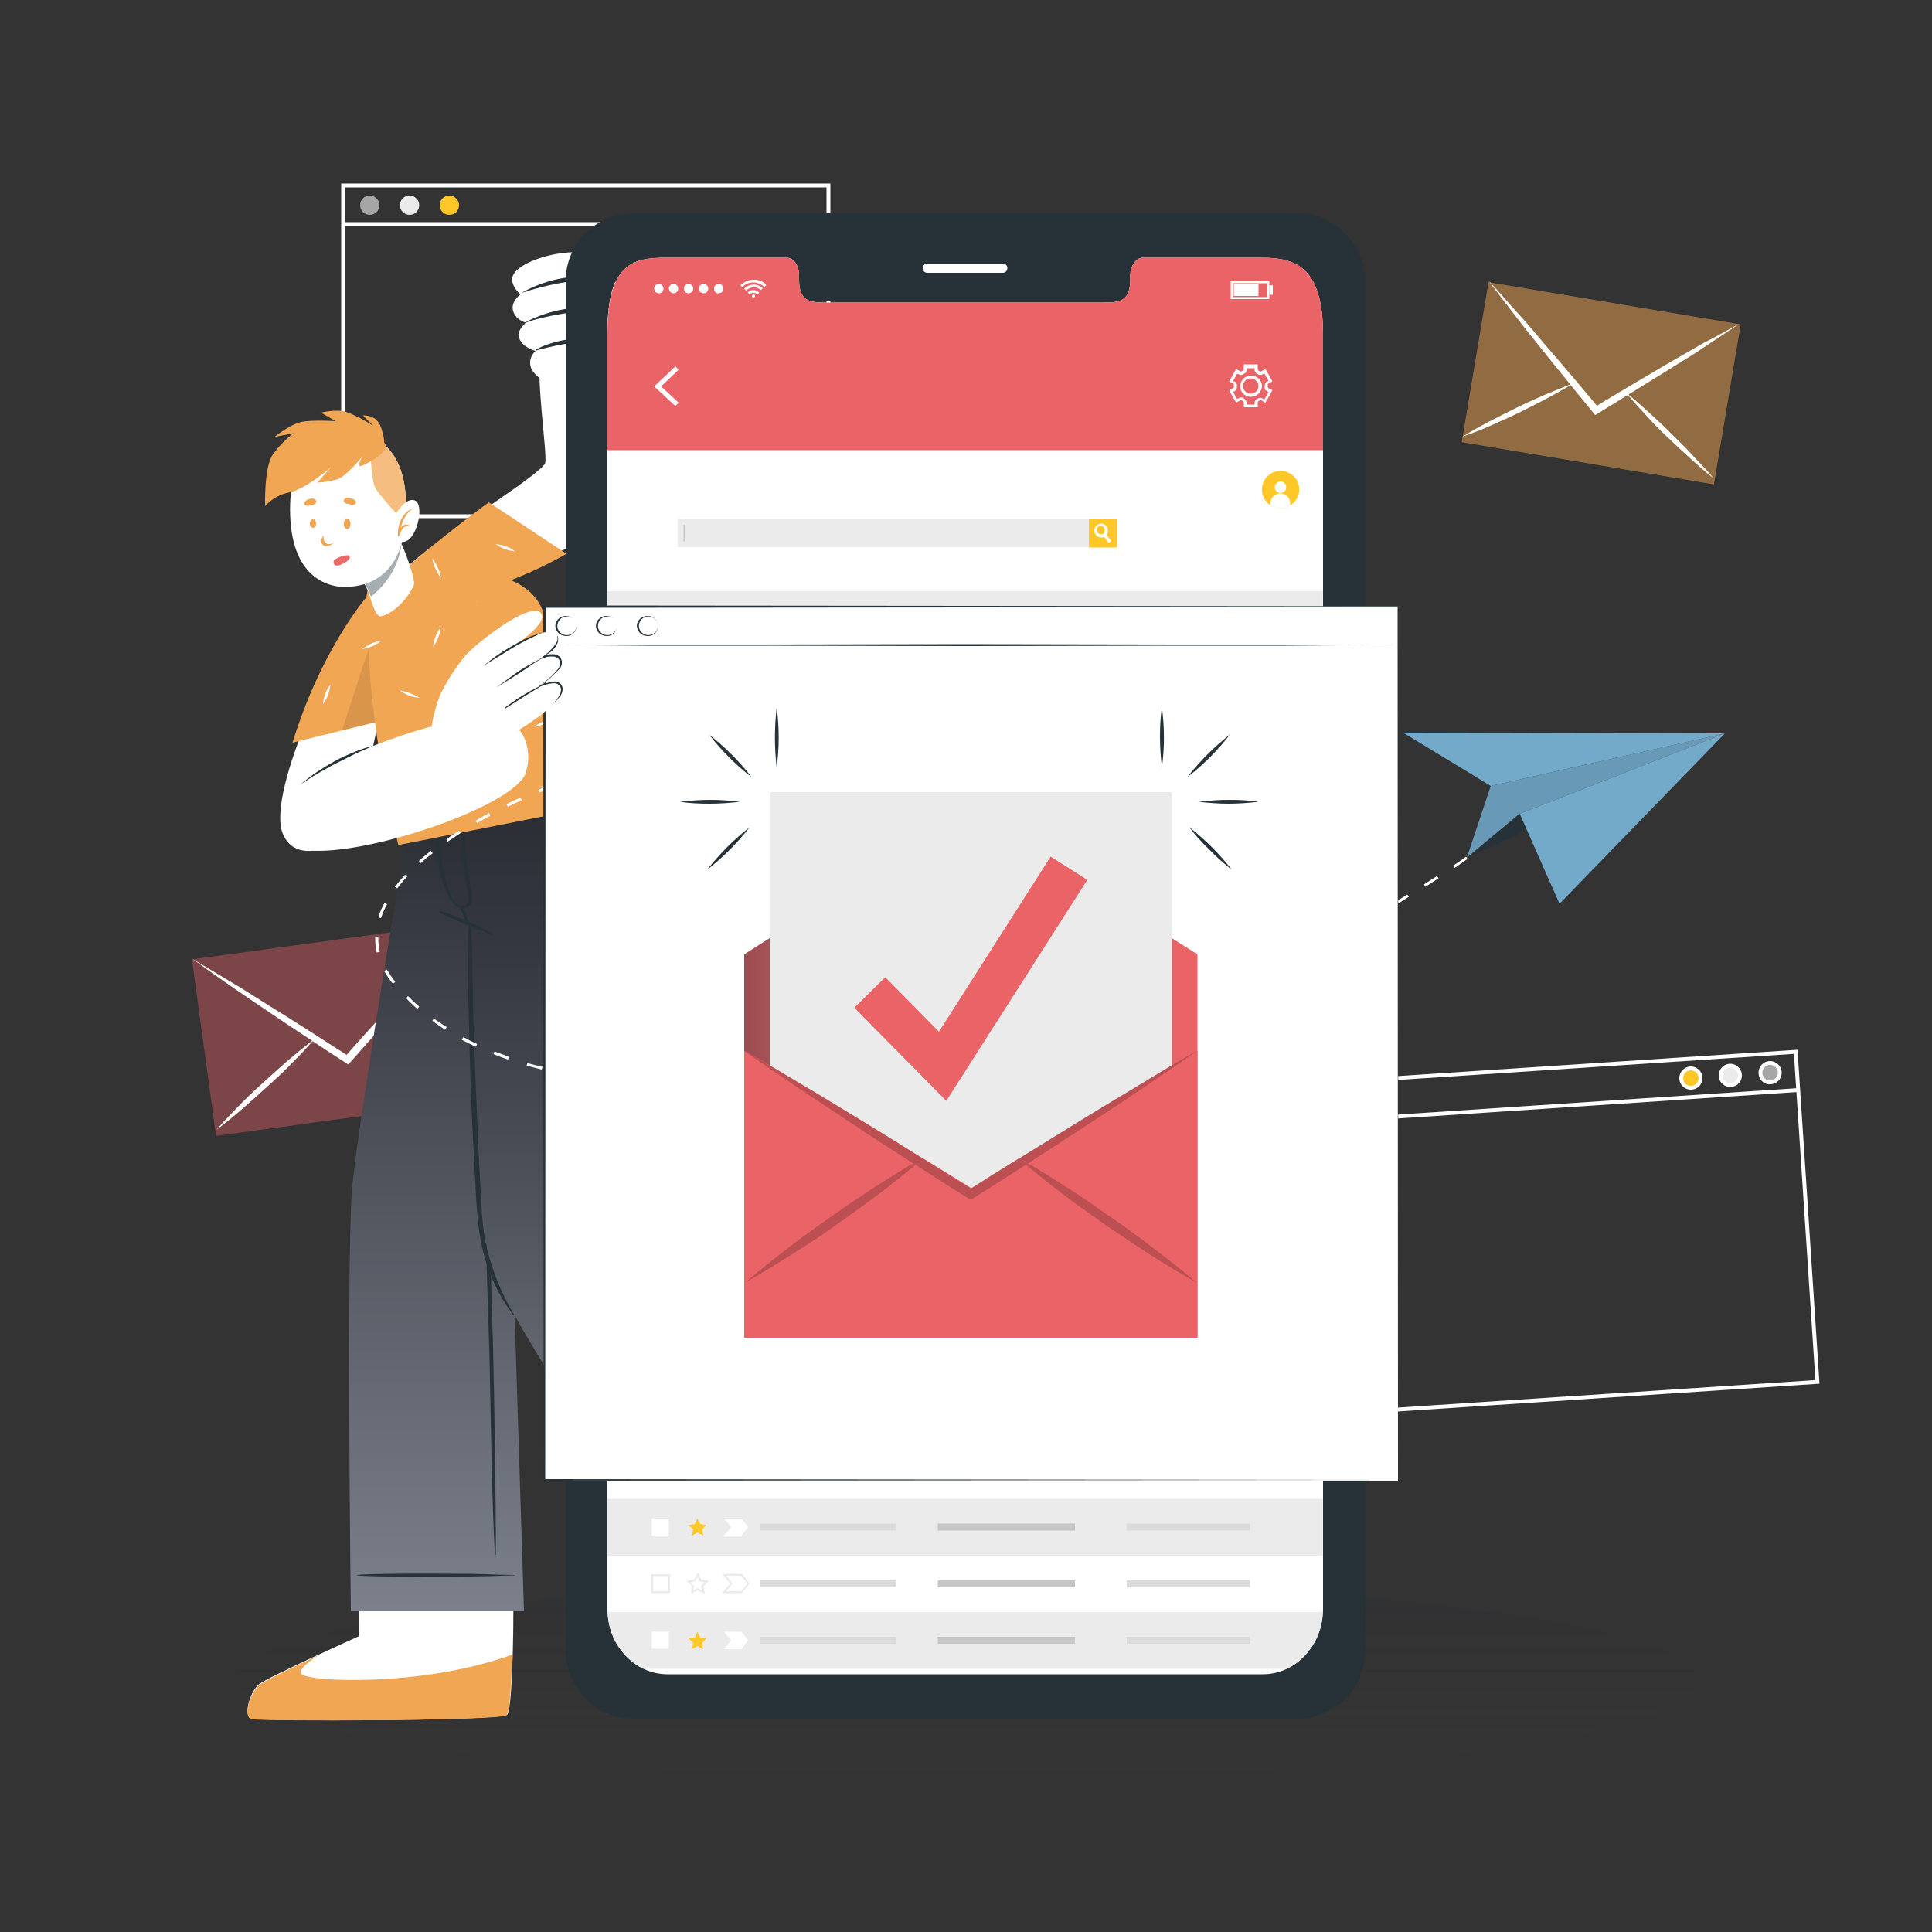 <?xml version="1.0" encoding="utf-8"?>
<!-- Generator: Adobe Illustrator 25.0.0, SVG Export Plug-In . SVG Version: 6.00 Build 0)  -->
<svg version="1.1" id="Livello_1" xmlns="http://www.w3.org/2000/svg" xmlns:xlink="http://www.w3.org/1999/xlink" x="0px" y="0px"
	 viewBox="0 0 500 500" style="enable-background:new 0 0 500 500;" xml:space="preserve">
<rect x="0" y="0" width="500" height="500" fill="#333333" stroke="none"/>
<style type="text/css">
	.st0{fill:none;stroke:#FFFFFF;stroke-miterlimit:10;}
	.st1{fill:#A6A6A6;}
	.st2{fill:#EBEBEB;}
	.st3{fill:#FFC727;}
	.st4{fill:#A6A6A6;stroke:#FFFFFF;stroke-miterlimit:10;}
	.st5{fill:#EBEBEB;stroke:#FFFFFF;stroke-miterlimit:10;}
	.st6{fill:#FFC727;stroke:#FFFFFF;stroke-miterlimit:10;}
	.st7{opacity:0.4;fill:#EA6367;}
	.st8{fill:#FFFFFF;}
	.st9{opacity:0.5;fill:#F1A653;}
	.st10{fill:url(#SVGID_1_);}
	.st11{fill:#F1A653;}
	.st12{fill:url(#SVGID_2_);}
	.st13{fill:#263238;}
	.st14{fill:url(#SVGID_3_);}
	.st15{opacity:0.1;enable-background:new    ;}
	.st16{opacity:0.39;fill:#1D2F36;enable-background:new    ;}
	.st17{opacity:0.74;fill:#F1A653;enable-background:new    ;}
	.st18{fill:#EB6B6B;}
	.st19{fill:#EA6367;}
	.st20{fill:#C7C7C7;}
	.st21{fill:#455A64;}
	.st22{fill:#DBDBDB;}
	.st23{fill:#73AACA;}
	.st24{fill:url(#SVGID_4_);}
	.st25{opacity:0.2;}
</style>
<g id="freepik--background-complete--inject-2">
	<g>
		<rect x="88.8" y="48" class="st0" width="125.6" height="85.6"/>
		<path class="st1" d="M98.2,53.1c0,1.4-1.1,2.5-2.5,2.5c-1.4,0-2.5-1.1-2.5-2.5c0-1.4,1.1-2.5,2.5-2.5C97,50.6,98.2,51.7,98.2,53.1
			C98.2,53.1,98.2,53.1,98.2,53.1z"/>
		<path class="st2" d="M108.5,53.1c0,1.4-1.1,2.5-2.5,2.5c-1.4,0-2.5-1.1-2.5-2.5c0-1.4,1.1-2.5,2.5-2.5
			C107.3,50.6,108.5,51.7,108.5,53.1C108.5,53.1,108.5,53.1,108.5,53.1z"/>
		<path class="st3" d="M118.8,53.1c0,1.4-1.1,2.5-2.5,2.5c-1.4,0-2.5-1.1-2.5-2.5c0-1.4,1.1-2.5,2.5-2.5
			C117.6,50.6,118.8,51.7,118.8,53.1C118.8,53.1,118.8,53.1,118.8,53.1z"/>
		<line class="st0" x1="88.8" y1="58" x2="214.4" y2="58"/>
	</g>
	<g>
		
			<rect x="342" y="276.2" transform="matrix(0.998 -6.571885e-02 6.571885e-02 0.998 -20.089 27.291)" class="st0" width="125.6" height="85.6"/>
		<path class="st4" d="M455.6,277.8c-0.1-1.4,1-2.6,2.3-2.7c1.4-0.1,2.6,1,2.7,2.3c0.1,1.4-0.9,2.6-2.3,2.7
			C456.9,280.3,455.7,279.2,455.6,277.8C455.6,277.8,455.6,277.8,455.6,277.8z"/>
		<path class="st5" d="M445.3,278.5c-0.1-1.4,1-2.6,2.3-2.7c1.4-0.1,2.6,1,2.7,2.3c0.1,1.4-0.9,2.6-2.3,2.7
			C446.6,280.9,445.4,279.9,445.3,278.5C445.3,278.5,445.3,278.5,445.3,278.5z"/>
		<path class="st6" d="M435.1,279.2c-0.1-1.4,1-2.6,2.3-2.7c1.4-0.1,2.6,1,2.7,2.3c0.1,1.4-0.9,2.6-2.3,2.7
			C436.4,281.6,435.2,280.6,435.1,279.2C435.1,279.2,435.1,279.2,435.1,279.2z"/>
		<line class="st0" x1="339.9" y1="290.4" x2="465.3" y2="282.1"/>
	</g>
	
		<rect x="52.5" y="243.1" transform="matrix(0.991 -0.135 0.135 0.991 -35.162 14.453)" class="st7" width="72.7" height="46.1"/>
	<path class="st8" d="M121.7,238.4c-2.5,3.2-5.1,6.2-7.7,9.4s-5.2,6.2-7.8,9.2s-5.5,6.4-8.2,9.5l-0.2,0.3l-7.3,8.3l-0.4,0.4
		l-0.4-0.3c-3.1-2-6.2-4-9.3-6.1l-0.3-0.2c-3.5-2.3-7-4.6-10.5-7c-3.3-2.2-6.7-4.5-10-6.8c-3.3-2.3-6.6-4.6-9.9-7
		c3.4,2,6.8,4.1,10.2,6.1c3.4,2,6.8,4.2,10.1,6.3c3.8,2.3,7.5,4.7,11.3,7.1c5.6,3.6,0,0,0,0c2.8,1.8,5.6,3.6,8.4,5.4
		c2.2-2.5,4.4-5,6.7-7.5l0,0c3-3.3,6-6.6,9-9.9c2.7-2.9,5.4-5.8,8.1-8.7C116.2,244.1,119,241.2,121.7,238.4z"/>
	<path class="st8" d="M81.6,268.7L81.6,268.7c-0.4,0.5-0.7,0.8-1.1,1.2c-1.6,1.8-3.2,3.5-4.9,5.2c-2,2.1-4.2,4.1-6.3,6
		s-4.3,3.9-6.5,5.8s-4.5,3.8-6.8,5.5c1.9-2.2,4-4.3,6-6.4s4.2-4.1,6.3-6s4.3-3.9,6.5-5.8c1.8-1.5,3.6-3,5.4-4.4l1.3-1L81.6,268.7z"
		/>
	<path class="st8" d="M127.6,282.6c-2.7-1-5.4-2.2-8-3.5s-5.2-2.5-7.8-3.8s-5.2-2.7-7.7-4.1c-2.1-1.2-4.1-2.4-6.1-3.6l-1.3-0.8
		l-0.1-0.1c0,0,0.1,0,0.1,0l1.5,0.6c2.2,0.9,4.3,1.8,6.4,2.8c2.7,1.2,5.2,2.5,7.8,3.8s5.2,2.7,7.7,4.1S125.1,281,127.6,282.6z"/>
	
		<rect x="393.2" y="65.9" transform="matrix(0.165 -0.986 0.986 0.165 248.436 491.263)" class="st9" width="42" height="66.2"/>
	<path class="st8" d="M450.3,83.7c-3.1,2.1-6.1,4-9.2,6.1s-6.2,4-9.3,5.9s-6.5,4-9.7,6l-0.3,0.2l-8.6,5.3l-0.4,0.2l-0.3-0.4
		c-2.1-2.6-4.3-5.2-6.4-7.8l-0.2-0.3c-2.4-2.9-4.8-5.9-7.2-8.9s-4.6-5.7-6.8-8.6s-4.5-5.8-6.7-8.8c2.5,2.6,4.8,5.4,7.2,8
		s4.8,5.4,7.1,8.2c2.6,3,5.3,6.1,7.9,9.2l0,0l5.9,7c2.6-1.6,5.2-3.2,7.8-4.7l0,0c3.5-2.1,7-4.1,10.5-6.2c3.1-1.8,6.3-3.6,9.4-5.4
		C444,87.2,447.2,85.4,450.3,83.7z"/>
	<path class="st8" d="M407.2,99.3C407.2,99.3,407.2,99.3,407.2,99.3c-0.5,0.2-0.9,0.5-1.3,0.7c-1.9,1.1-3.8,2.2-5.7,3.2
		c-2.3,1.2-4.7,2.4-7.1,3.6s-4.8,2.2-7.2,3.3s-4.9,2-7.4,2.9c2.3-1.4,4.6-2.7,6.9-3.9s4.7-2.4,7.1-3.6s4.8-2.2,7.2-3.3
		c2-0.8,3.9-1.6,5.9-2.4l1.4-0.5L407.2,99.3z"/>
	<path class="st8" d="M443.5,123.8c-2.1-1.6-4.1-3.4-6.1-5.2s-3.9-3.6-5.8-5.4s-3.8-3.7-5.6-5.7c-1.5-1.6-2.9-3.2-4.3-4.8l-0.9-1.1
		c0,0,0-0.1-0.1-0.1c0,0,0.1,0,0.1,0.1l1.1,0.9c1.6,1.3,3.2,2.8,4.8,4.2c2,1.8,3.9,3.6,5.8,5.5s3.8,3.7,5.6,5.7
		S441.8,121.7,443.5,123.8z"/>
</g>
<g id="freepik--Shadow--inject-2">
	<linearGradient id="SVGID_1_" gradientUnits="userSpaceOnUse" x1="250" y1="460.11" x2="250" y2="409.41">
		<stop  offset="0" style="stop-color:#553D44;stop-opacity:0"/>
		<stop  offset="1" style="stop-color:#212932;stop-opacity:0.2"/>
	</linearGradient>
	<ellipse class="st10" cx="250" cy="434.8" rx="189.7" ry="25.4"/>
</g>
<g id="freepik--Character--inject-2">
	<g>
		<path class="st8" d="M67,435.9c2.4-1.9,26-12.5,26-12.5l-0.2-40.1h40.1c0,0,0,37.8-0.1,40.1c-0.2,10.9-0.7,19.8-1.6,20.4
			c-2.3,1.6-63.9,1.7-66.1,1C62.8,444.1,64.7,437.8,67,435.9z"/>
		<path class="st11" d="M77.8,433c-0.3-1.3,2.7-3.4,5-4.8c-6.6,3.1-14.4,6.8-15.7,7.9c-2.3,1.9-4.3,8.1-2.1,8.8
			c2.2,0.6,63.8,0.5,66.1-1c0.7-0.5,1.2-7.1,1.5-15.7C109,436.8,78.2,435.3,77.8,433z"/>
	</g>
	<g>
		<path class="st8" d="M169.1,433.6c0.9-2.9,14-25.2,14-25.2l-23.3-32.7l32.8-23.1c0,0,21.8,30.9,23,32.9c6.1,9,10.8,16.6,10.4,17.6
			c-1,2.7-51.3,38.2-53.5,38.9C170.4,442.7,168.3,436.5,169.1,433.6z"/>
		<path class="st11" d="M176.2,425c-1-0.8,0.2-4.3,1.3-6.8c-3.6,6.4-7.8,13.9-8.3,15.5c-0.8,2.9,1.2,9.1,3.4,8.4
			c2.1-0.8,52.4-36.3,53.5-38.9c0.3-0.8-3.1-6.5-7.8-13.7C203.9,410.2,177.9,426.6,176.2,425z"/>
	</g>
	<linearGradient id="SVGID_2_" gradientUnits="userSpaceOnUse" x1="117.387" y1="416.85" x2="117.387" y2="206.67">
		<stop  offset="0" style="stop-color:#7C808B"/>
		<stop  offset="1" style="stop-color:#2A2D34"/>
	</linearGradient>
	<path class="st12" d="M144.4,206.7c0,0-12,100.9-12.2,102.3c0,0.2,3.4,107.9,3.4,107.9H90.8c0,0-1.2-94.4,0.4-110.3
		c2.1-20.4,15.5-99.8,15.5-99.8L144.4,206.7z"/>
	<path class="st13" d="M133,407.6c-6.9-0.1-4.9-0.2-11.8-0.3c-3.4,0-25.5-0.2-28.7,0.3c-0.1,0-0.1,0.1,0,0.1
		c3.1,0.5,25.3,0.3,28.7,0.3c6.9-0.1,4.9-0.1,11.8-0.3c0.1,0,0.1,0,0.1-0.1S133.1,407.6,133,407.6z"/>
	<path class="st13" d="M126.3,300.7c0.6-5.7,1.4-11.4,2.2-17.1c1.5-11.4,3-22.9,4.6-34.4c1.8-13,3.6-25.9,5.4-38.9
		c0-0.2,0.3-0.1,0.2,0c-1.4,11.6-2.8,23.2-4.2,34.7c-1.4,11.5-2.9,22.9-4.4,34.4s-3.4,22.8-3.4,34.2c0,5.8,0.3,11.5,0.4,17.3
		s0.3,11.5,0.5,17.3c0.3,13.1,0.8,41.1,0.7,54.1c0,0.1-0.1,0.1-0.1,0.1c-0.1,0-0.1-0.1-0.1-0.1c-0.8-11.7-1.1-38.2-1.4-49.9
		s-0.8-23.1-1-34.7C125.5,312.1,125.7,306.4,126.3,300.7z"/>
	<linearGradient id="SVGID_3_" gradientUnits="userSpaceOnUse" x1="159.12" y1="404.03" x2="159.12" y2="206.67">
		<stop  offset="0" style="stop-color:#7C808B"/>
		<stop  offset="0.432" style="stop-color:#52565E"/>
		<stop  offset="0.797" style="stop-color:#353840"/>
		<stop  offset="1" style="stop-color:#2A2D34"/>
	</linearGradient>
	<path class="st14" d="M106.7,206.7c0,0,7,21.5,14.9,32.4c0,0,2.1,79.5,5.3,88.7c5.3,15.1,46.8,76.3,46.8,76.3l37.9-26.2
		c0,0-39.7-57.5-41.8-63c-1.4-3.6-5.4-66.7-4.8-68.3c7-19.1-3.5-39.9-3.5-39.9L106.7,206.7z"/>
	<path class="st13" d="M203.4,369.8c-5.8,3.8-4.2,2.6-9.9,6.5c-2.8,1.9-21.1,14.3-23.4,16.5c0,0,0,0.1,0,0.1c0,0,0,0,0.1,0
		c2.9-1.4,21-14.1,23.8-16c5.6-4,4-2.9,9.6-6.9C203.7,369.9,203.6,369.8,203.4,369.8z"/>
	<path class="st13" d="M160.2,244.3c0.6-2.5,1.2-4.9,1.6-7.5c0.4-2.5,0.5-5.1,0.3-7.7c-0.4-5.2-1.3-10.3-2.8-15.4
		c-0.3-1.2-0.7-2.5-1.1-3.8c-0.1-0.2,0.3-0.3,0.4-0.1c1.7,4.9,3,9.9,3.9,15c0.8,4.9,0.6,9.9-0.4,14.8c-1,5-2.5,9.9-2.3,15.1
		c0.1,2.7,3.3,52.7,3.3,55.3c-0.1,2.5,0.2,5.1,1,7.5c1,2.3,2.1,4.5,3.5,6.5c1.4,2.2,2.8,4.5,4.1,6.7c5.5,8.7,18,26.4,23.8,34.9
		l2.2,3.2c0.1,0.1-0.1,0.2-0.2,0.1c-6.1-8.5-19-26-24.6-34.8c-2.8-4.3-5.6-8.6-8.1-13.1c-1.2-2.1-2.1-4.4-2.4-6.7
		c-0.3-2.4-3.7-60.3-3.5-62.9C159.1,249.1,159.6,246.7,160.2,244.3z"/>
	<path class="st13" d="M142.8,214c0.9,3.9,0.8,8.7,3.6,11.9c1.4,1.5,3.3,2.5,5.4,2.8c2.3,0.4,4.7,0.6,7,0.4c0,0,0.1,0.1,0.1,0.1
		c0,0,0,0-0.1,0.1c-4.2,1.3-9.9,1.1-13.1-2.3c-1.4-1.6-2.2-3.6-2.4-5.7c-0.4-2.4-0.5-4.8-0.6-7.2C142.7,214,142.8,214,142.8,214
		C142.8,214,142.8,214,142.8,214z"/>
	<path class="st13" d="M121.3,239.2c0-0.2,0.2-0.3,0.4-0.2c0.1,0,0.2,0.1,0.2,0.2c0.2,1.8,0.1,3.5,0.2,5.3s0.1,3.3,0.1,5
		c0.1,3.4,0.2,6.9,0.2,10.3c0.2,6.9,0.4,13.7,0.7,20.6s0.6,13.7,0.9,20.6c0.2,3.4,0.4,6.9,0.6,10.3c0.1,3.3,0.4,6.6,1,9.9
		c1.4,6.7,3.9,13.1,7.4,19c0.1,0.1-0.1,0.2-0.2,0.1c-3.7-4.9-6.3-10.5-7.8-16.5c-1.6-6.4-1.7-13.1-2.1-19.6
		c-0.8-13.9-1.3-27.7-1.6-41.6c-0.1-3.9-0.2-7.8-0.2-11.7c0-1.9,0-3.8,0-5.7S121.1,241.2,121.3,239.2z"/>
	<path class="st13" d="M114.3,235.8c4.5,1.6,9,3.5,13.2,5.9c0.1,0,0.1,0.1,0.1,0.2c0,0.1-0.1,0.1-0.2,0.1l0,0
		c-4.4-1.8-9-3.6-13.3-5.6C113.7,236.2,113.9,235.7,114.3,235.8z"/>
	<path class="st13" d="M113,206.8c0-0.1,0.3-0.2,0.3,0c0,4.7,0.2,9.5,0.8,14.2c0.2,2.2,2,14.2,6,13.4c0.7-0.1,1-0.8,1.1-1.7
		c0-1.3-0.2-2.5-0.5-3.7c-0.4-2.5-0.8-5.1-1-7.6c-0.5-4.7-0.4-9.5,0.2-14.3c0-0.1,0.1-0.1,0.1-0.1c0.1,0,0.1,0.1,0.1,0.1
		c-0.1,6.6,0.3,13.2,1.2,19.7c0.5,3.1,2.2,7.9-1.3,8.3s-5.8-7.4-6.2-9.6C112.7,219.3,112.4,213,113,206.8z"/>
	<path class="st13" d="M119.9,234.6c0.4,0.8,0.7,1.6,0.9,2.5c0.2,0.6,0.4,1.3,0.4,2c0,0.1-0.2,0.1-0.3,0.1c-0.4-0.6-0.7-1.3-0.9-2
		c-0.3-0.8-0.6-1.5-0.9-2.3C118.9,234.4,119.7,234.1,119.9,234.6z"/>
	<path class="st8" d="M94.1,156.1c-5.4,9-25.5,48.4-20.9,59.7c2.9,6.9,10.8,4.3,15.2,1.7c5.1-3,13-47.3,13.6-56.2
		C102.5,153,99.4,147.3,94.1,156.1z"/>
	<path class="st11" d="M75.7,192.2l23.4-5.8c1.6-8.7,2.7-17.5,3.2-26.4c0.8-13.5-4.1-11.8-13.2,2.6
		C83.3,171.9,78.9,181.8,75.7,192.2z"/>
	<path class="st8" d="M84.2,179.5c-0.3,0.9-0.6,1.7-0.6,2.7c0.5-0.7,1-1.5,1.3-2.4c0.3-0.8,0.5-1.7,0.6-2.6
		C84.9,177.9,84.5,178.7,84.2,179.5z M97.1,152.2L97.1,152.2c-0.2,0.6-0.4,1.3-0.4,2c0.5-0.7,1-1.5,1.3-2.4c0-0.1,0.1-0.2,0.1-0.3
		C97.7,151.7,97.4,152,97.1,152.2z M96,166.6c-0.8,0.4-1.6,0.9-2.3,1.4c1.8-0.3,3.5-1.1,4.9-2.2C97.7,165.9,96.8,166.2,96,166.6z"/>
	<path class="st15" d="M102.3,160.1c-0.5,8.8-1.6,17.6-3.2,26.4l-10.6,2.6l12.3-37.9C102,152,102.6,155,102.3,160.1z"/>
	<path class="st11" d="M103.1,218.7l60.6-12c0,0-32-17.6-22.4-44.7c-1.7-21.8-44-13.2-45.1-6.7C92.6,177.5,103.1,218.7,103.1,218.7z
		"/>
	<path class="st8" d="M112.7,164.8c-0.3,0.8-0.6,1.7-0.6,2.6c0.5-0.7,1-1.5,1.3-2.4c0.3-0.8,0.6-1.7,0.6-2.6
		C113.4,163.2,113,164,112.7,164.8z M107.2,201.2c-0.3,0.8-0.6,1.7-0.7,2.6c0.6-0.7,1-1.5,1.3-2.4c0.3-0.8,0.6-1.7,0.6-2.6
		C107.9,199.6,107.5,200.4,107.2,201.2L107.2,201.2z M127.8,197.5c-0.3,0.8-0.6,1.7-0.6,2.6c0.5-0.7,1-1.5,1.3-2.4
		c0.3-0.8,0.5-1.7,0.6-2.6C128.5,195.8,128.1,196.6,127.8,197.5z M96.8,153.5c0,0.2-0.1,0.5-0.1,0.8c0.5-0.7,1-1.5,1.3-2.4
		c0,0,0-0.1,0-0.1C97.5,152.2,97.1,152.8,96.8,153.5L96.8,153.5z M139.2,170.4c-0.2-0.1-0.5-0.2-0.8-0.3c-0.8-0.3-1.7-0.5-2.6-0.6
		c0.7,0.5,1.5,1,2.4,1.3c0.6,0.2,1.1,0.4,1.7,0.5C139.7,170.9,139.4,170.6,139.2,170.4L139.2,170.4z M142.4,204.1
		c-0.8-0.3-1.7-0.6-2.6-0.6c1.5,1.1,3.2,1.7,5,1.9C144,204.8,143.2,204.4,142.4,204.1L142.4,204.1z M106.1,179.4
		c-0.8-0.3-1.7-0.6-2.6-0.7c0.7,0.5,1.5,1,2.4,1.3c0.8,0.3,1.7,0.5,2.7,0.6C107.8,180.1,107,179.7,106.1,179.4L106.1,179.4z
		 M155.1,194.7c-0.4-0.8-0.8-1.6-1.4-2.3c0.3,1.8,1,3.5,2.2,4.9C155.8,196.4,155.5,195.5,155.1,194.7L155.1,194.7z M126.3,175.7
		c-0.4-0.8-0.8-1.6-1.4-2.3c0.1,0.9,0.4,1.8,0.8,2.6c0.4,0.8,0.8,1.6,1.4,2.3C126.9,177.4,126.7,176.6,126.3,175.7L126.3,175.7z
		 M140.6,186.7c-0.8,0.4-1.6,0.8-2.3,1.4c0.9-0.1,1.8-0.4,2.6-0.8c0.8-0.3,1.6-0.8,2.3-1.4C142.3,186.1,141.5,186.4,140.6,186.7
		L140.6,186.7z M118.4,210c-0.8,0.4-1.6,0.8-2.3,1.4c0.9-0.1,1.8-0.4,2.6-0.8c0.8-0.4,1.6-0.8,2.3-1.4
		C120.1,209.4,119.3,209.6,118.4,210z M96,166.6l-0.6,0.3v0.7c0.3-0.1,0.6-0.2,0.9-0.3c0.8-0.4,1.6-0.8,2.3-1.4
		C97.7,165.9,96.8,166.2,96,166.6z M116.4,189.3c-0.8,0.4-1.6,0.8-2.3,1.4c0.9-0.1,1.8-0.4,2.6-0.8c0.8-0.4,1.6-0.8,2.3-1.4
		C118.2,188.6,117.3,188.9,116.4,189.3L116.4,189.3z M123.4,155.6c-0.1,0-0.1,0.1-0.2,0.1C123.3,155.7,123.4,155.7,123.4,155.6
		L123.4,155.6z"/>
	<path class="st8" d="M114,153c12.3-3.9,44.4-12.6,49.5-22.2c6.8-12.7,1.8-41.1-1.6-45.8c-1.9-2.6-19.8,4.5-21.7,7.4
		s1.5,24.9,0.9,27.4s-22.8,16.2-32.6,24.2C96.3,154,104.3,156.1,114,153z"/>
	<path class="st11" d="M146.6,143.3L126.5,130c0,0-7.4,5.3-17.8,13.9s-9.8,14,7,11S146.6,143.3,146.6,143.3z"/>
	<path class="st8" d="M130.9,141.4c-0.8-0.3-1.7-0.5-2.6-0.6c0.7,0.5,1.5,1,2.4,1.3c0.8,0.3,1.7,0.5,2.6,0.6
		C132.6,142.1,131.8,141.7,130.9,141.4z M113.3,146.9c-0.4-0.8-0.8-1.6-1.4-2.3c0.1,0.9,0.4,1.8,0.8,2.6c0.4,0.8,0.8,1.6,1.4,2.3
		C114,148.6,113.7,147.7,113.3,146.9z"/>
	<path class="st8" d="M80.1,220.1c-7.3-0.6-8.7-11.2-5-14.8c9.2-8.8,28.3-15,35.8-17.1c3.4-0.9,28,7.1,24.9,12.5
		C130.9,209.4,94.7,221.4,80.1,220.1z"/>
	<path class="st13" d="M77.7,203.1c1.4-1.2,2.8-2.3,4.3-3.3c1.5-1,3-1.9,4.6-2.8c1.6-0.9,3.2-1.6,4.9-2.3c1.7-0.7,3.4-1.3,5.1-1.7
		c-1.6,0.8-3.3,1.4-4.9,2.2s-3.2,1.6-4.8,2.4s-3.1,1.7-4.7,2.6S79.2,202.1,77.7,203.1z"/>
	<path class="st8" d="M137.5,95.4c-0.7-1.6-0.2-3.4,1.1-4.6c0,0-3.7-0.8-4.4-3.8c-0.3-1.6,1.9-3.5,1.9-3.5s-3-0.7-3.4-3.5
		c-0.3-2.2,2-3.8,2-3.8s-2.5-2-2.1-4.4c0.8-4.8,19.5-9.8,24.2-3.7c2.2,2.8-2.5,3.8-2.5,3.8s7,0.2,8.1,4s-5,4.7-5,4.7
		s6.8,0.2,7.5,4.3c0.8,4.2-5.5,4.1-5.5,4.1s4.9,1.7,4.8,4.9c-0.2,5.3-10.3,1.4-14.2,3.5l0.1,7.2C150.1,104.5,138.8,98.6,137.5,95.4z
		"/>
	<path class="st13" d="M135,75.8C134.9,75.8,134.9,75.8,135,75.8c5.9-3.4,12.8-4.8,19.5-4.1c0.2,0,0.3,0.4,0,0.4
		C147.9,72.5,141.3,73.7,135,75.8z"/>
	<path class="st13" d="M136,83.5c-0.1,0-0.1-0.1,0-0.1c6-3.2,14.2-4.9,21.6-3.1c0.2,0.1,0.4,0.4,0.1,0.3
		C152.7,79.8,141.9,81.4,136,83.5z"/>
	<path class="st13" d="M159.9,89.2c-7.2-1.5-14.1-0.5-21.1,1.5c-0.1,0-0.1-0.1-0.1-0.2c3.2-1.9,7.8-2.7,11.4-3.1
		c3.4-0.4,6.8,0.2,9.9,1.5C160.1,89,160.1,89.2,159.9,89.2z"/>
	<g>
		<path class="st11" d="M94.8,154.6l3.5,10.2l2.4-5.6l5,4.7c0.2,0.6,3.3-16,3.3-16l-3.4-1.8l-5.2,11.7l-5.2-5.7L94.8,154.6z"/>
		<path class="st8" d="M104.7,142.6c-0.2-0.5-0.4-0.8-0.5-1.1c-0.1-0.4-0.2-0.6-0.5-1c-0.3-0.4-0.5-0.9-0.7-1.3
			c-0.2-0.1-0.1-0.4-0.3-0.4c-0.1-0.2-0.1-0.4-0.2-0.5c-1.3-3-2.5-5.3-2.5-5.3l-1.3,1.3l-8.2,9.9l4.6,8.4l0.3,0.6
			c0,0,1.6,6.7,3.2,6.3c4.9-1.2,8.7-7.6,8.6-8.7C106.7,147.8,105.7,145.2,104.7,142.6z"/>
		<path class="st16" d="M101.4,134.5l-1.3,1.3l-6.4,14l1.8,3.2l0.5,1.4c4.6-3.6,7.7-9,8-14.7C102.5,136.9,101.5,134.5,101.4,134.5z"
			/>
		<path class="st8" d="M90.6,111.8c7.5,0.2,15.5,5.4,14.4,22.3c-1,17-12.2,17.7-15.5,17.8c-3.6,0.1-13.8-1.5-14.4-18.5
			C74.5,116.4,83.1,111.6,90.6,111.8z"/>
		<path class="st17" d="M104.9,134.2c0,0.4,0,0.7-0.1,1.1c-1.8-1.9-5.7-6.1-7.5-8.7c-1.2-1.7-1.4-9.2-1.4-9.5
			c0.1-1.2,0.7-2.3,1.6-3.2C102.3,116.5,105.8,122.5,104.9,134.2z"/>
		<path class="st11" d="M97.7,109c-1.2-1.6-3.8-1.5-3.8-1.5l2.7,2.7c-2.3-1.5-4.6-2.7-7-3.6c-2.7-0.8-6.5,0.2-6.5,0.2l3.8,2.2
			c0,0-6-0.4-8.9,0.2s-7,3.9-7,3.9l5-1c-2,1.5-3.8,3.3-5.3,5.4c-2.4,3.1-2.1,13.5-2.1,13.5c1.8-2,4.1-3.2,6.4-3.6
			c3.9-0.7,10.7-6.5,10.7-6.5l-3.6,4c1.8-0.1,3.7-0.4,5.4-0.9c2.5-1.1,6.3-5.9,6.3-5.9s-1.6,2.7-0.4,2.5c1.2-0.3,8.2-3.9,6-6.1
			C99.6,114.3,98.9,110.2,97.7,109z"/>
		<path class="st8" d="M101.4,138.8l0,0.1c0.8,1.3,2.7,1.8,4,1c2.6-1.3,4.5-9.4,1.9-10.4c-2.5-1-5.6,4.6-5.6,4.6L101.4,138.8z"/>
		<path class="st11" d="M103,138.7L103,138.7c-0.1,0.2,0.2,0.2,0.3,0c0.2-0.6,0.4-1.2,0.8-1.7c0.3-0.6,1.1-1,1.8-0.8
			c0.1,0,0.1-0.2,0.1-0.2l-0.2-0.1c-0.8-0.4-1.7,0-2.1,0.8c0.5-2,1.4-4,3.2-5.1l0,0C104.2,132.3,102.7,136.1,103,138.7z"/>
		<g>
			<path class="st11" d="M79,130.8c-0.3-0.2-0.3-0.6-0.1-0.9c0.4-0.5,0.9-0.8,1.4-0.8c0.5-0.2,1-0.1,1.4,0.3c0.2,0.2,0.2,0.6,0,0.8
				c-0.2,0.3-0.6,0.5-1,0.5c-0.4,0.1-0.7,0.2-1.1,0.2C79.5,130.9,79.3,130.8,79,130.8z"/>
			<path class="st11" d="M91.9,130.5c0.3-0.4,0.3-0.6,0.1-0.9c-0.4-0.4-0.9-0.6-1.4-0.7c-0.5-0.2-1.1-0.1-1.5,0.3
				c-0.2,0.3-0.2,0.6,0,0.8c0.2,0.3,0.7,0.4,1.1,0.4c0.4,0.1,0.7,0.3,1.1,0.3C91.3,130.8,91.5,130.6,91.9,130.5z"/>
			<path class="st11" d="M89.9,136.9c1.1-0.1,1.1-2.7-0.2-2.6C88.7,134.4,88.7,136.9,89.9,136.9z"/>
			<path class="st11" d="M81,136.6c-1.1-0.1-1.1-2.3,0.1-2.2C82,134.4,82.1,136.6,81,136.6z"/>
			<g>
				<path class="st11" d="M83,139.8c0.1,0.6,0.4,1.2,0.8,1.4c0.3,0.2,0.6,0.2,0.8,0.1c0.3,0,0.4,0,0.6-0.1c0.5-0.2,0.9-0.4,1.2-0.8
					c-0.4,0.3-0.8,0.4-1.2,0.4c-0.2,0.1-0.2,0.1-0.5,0c-0.2-0.1-0.2-0.2-0.4-0.3c-0.5-0.4-0.6-1-0.6-2C83.5,139,83.2,139.5,83,139.8
					z"/>
			</g>
			<path class="st18" d="M90.2,143.7c0.3,0.2,0.6,0.7-0.1,1.3c-0.4,0.4-1,0.7-1.6,1c-1.3,0.7-1.9,0.3-2.1-0.1
				c-0.1-0.2,0-0.5-0.1-0.7C86.6,144.6,88.7,143.6,90.2,143.7z"/>
		</g>
	</g>
</g>
<g id="freepik--Device--inject-2">
	<path class="st13" d="M335.8,55.2H163.8c-9.7,0.1-17.5,8-17.4,17.7c0,0,0,0,0,0v354.2c-0.1,9.7,7.7,17.6,17.4,17.7h172.1
		c9.7-0.1,17.5-8,17.4-17.7V72.9C353.3,63.2,345.5,55.3,335.8,55.2z M342.4,416.2c0,9.3-7,16.9-15.6,16.9H172.8
		c-8.6,0-15.6-7.5-15.6-16.9V86.3c0-19,7-19.9,15.6-19.9h30.8c1.8,0,3.3,2,3.3,4.6v1.1c0,5.9,3.2,5.9,7.2,5.9h71.3
		c4,0,7.2,0,7.2-5.9V71c0-2.5,1.5-4.6,3.3-4.6h30.8c8.6,0,15.6,2.5,15.6,19.9L342.4,416.2z"/>
	<path class="st8" d="M342.4,86.6v329.8c0,9.3-7,16.9-15.6,16.9H172.8c-8.6,0-15.6-7.5-15.6-16.9V86.6c0-19,7-19.9,15.6-19.9h30.8
		c1.8,0,3.2,2,3.2,4.6v1.1c0,5.9,3.2,5.9,7.2,5.9h71.3c4,0,7.2,0,7.2-5.9v-1.1c0-2.5,1.5-4.6,3.3-4.6h30.8
		C335.4,66.7,342.4,69.2,342.4,86.6z"/>
	<path class="st19" d="M342.4,86.6v29.9H157.2V86.6c0-19,7-19.9,15.6-19.9h30.8c1.8,0,3.2,2,3.2,4.6v1.1c0,5.9,3.2,5.9,7.2,5.9h71.3
		c4,0,7.2,0,7.2-5.9v-1.1c0-2.5,1.5-4.6,3.3-4.6h30.8C335.4,66.7,342.4,69.2,342.4,86.6z"/>
	<path class="st8" d="M259.5,70.6h-19.5c-0.7,0-1.2-0.5-1.2-1.2l0,0c0-0.7,0.5-1.2,1.2-1.2h19.5c0.7,0,1.2,0.5,1.2,1.2v0l0,0
		C260.7,70.1,260.2,70.6,259.5,70.6C259.5,70.6,259.5,70.6,259.5,70.6z"/>
	<g id="freepik--u5Zjqx--inject-2">
		<path class="st8" d="M198.3,73.8l-0.3,0.3c0,0.1-0.1,0.1-0.2,0.2c-1.6-1.6-4.2-1.6-5.7,0l-0.2-0.2l-0.3-0.3l0,0l0,0l0.4-0.3
			c0.3-0.2,0.6-0.4,0.9-0.6c0.4-0.2,0.8-0.3,1.1-0.4l0.6-0.1h0.5c0.1,0,0.3,0,0.4,0c0.4,0,0.7,0.1,1.1,0.2c0.3,0.1,0.5,0.2,0.7,0.3
			c0.2,0.1,0.5,0.3,0.7,0.5L198.3,73.8L198.3,73.8z"/>
		<path class="st8" d="M193.1,75.2l-0.5-0.5c0.5-0.5,1.2-0.9,1.9-1c1.1-0.2,2.1,0.2,2.9,0.9c-0.2,0.2-0.3,0.3-0.5,0.5
			c-0.5-0.5-1.2-0.8-1.9-0.8C194.3,74.4,193.6,74.7,193.1,75.2z"/>
		<path class="st8" d="M196.5,75.7l-0.5,0.5c-0.3-0.3-0.6-0.4-1-0.4c-0.4,0-0.7,0.1-1,0.4l-0.5-0.5c0.7-0.8,2-0.9,2.8-0.1
			C196.4,75.6,196.4,75.7,196.5,75.7z"/>
		<path class="st8" d="M195.4,76.6c0,0.2-0.2,0.4-0.4,0.4c-0.2,0-0.4-0.2-0.4-0.4s0.2-0.4,0.4-0.4c0,0,0,0,0,0
			C195.2,76.2,195.4,76.3,195.4,76.6C195.4,76.6,195.4,76.6,195.4,76.6z"/>
	</g>
	<path class="st8" d="M169.3,74.7c0-0.7,0.5-1.2,1.2-1.2c0.7,0,1.2,0.5,1.2,1.2c0,0.7-0.5,1.2-1.2,1.2c0,0,0,0,0,0
		C169.8,75.9,169.3,75.4,169.3,74.7z"/>
	<path class="st8" d="M173.1,74.7c0-0.7,0.5-1.2,1.2-1.2c0.7,0,1.2,0.5,1.2,1.2c0,0.7-0.5,1.2-1.2,1.2c0,0,0,0,0,0
		C173.7,75.9,173.2,75.4,173.1,74.7z"/>
	<path class="st8" d="M177,74.7c0-0.7,0.5-1.2,1.2-1.2c0.7,0,1.2,0.5,1.2,1.2c0,0.7-0.5,1.2-1.2,1.2c0,0,0,0,0,0
		C177.6,75.9,177,75.4,177,74.7z"/>
	<path class="st8" d="M180.9,74.7c0-0.7,0.5-1.2,1.2-1.2c0.7,0,1.2,0.5,1.2,1.2c0,0.7-0.5,1.2-1.2,1.2c0,0,0,0,0,0
		C181.4,75.9,180.9,75.4,180.9,74.7z"/>
	<path class="st8" d="M184.8,74.7c0-0.7,0.5-1.2,1.2-1.2s1.2,0.5,1.2,1.2c0,0.7-0.5,1.2-1.2,1.2C185.3,76,184.8,75.4,184.8,74.7
		C184.8,74.7,184.8,74.7,184.8,74.7z"/>
	<path class="st8" d="M328.5,77.4h-10v-4.6h10V77.4z M319,76.9h9v-3.6h-9V76.9z"/>
	<rect x="319.3" y="73.5" class="st8" width="6.4" height="3.1"/>
	<rect x="328.5" y="73.8" class="st8" width="0.9" height="2.5"/>
	<polygon class="st8" points="174.8,105.1 169.3,100 174.8,94.8 175.6,95.7 171.1,100 175.6,104.2 	"/>
	<path class="st8" d="M325.5,105.4h-3.6v-1.3c0-0.1-0.1-0.2-0.2-0.3l-0.4-0.2c-0.1-0.1-0.2-0.1-0.3,0l-1.1,0.6l-1.8-3.2l1.1-0.6
		c0.1-0.1,0.2-0.2,0.1-0.3v-0.5c0-0.1,0-0.2-0.1-0.3l-1.1-0.6l1.8-3.2l1.1,0.6c0.1,0.1,0.2,0.1,0.3,0c0.1-0.1,0.3-0.2,0.4-0.2
		c0.1,0,0.2-0.2,0.2-0.3v-1.3h3.6v1.3c0,0.1,0.1,0.2,0.2,0.3c0.1,0.1,0.3,0.2,0.4,0.2c0.1,0.1,0.2,0.1,0.3,0l1.1-0.6l1.8,3.2
		l-1.1,0.6c-0.1,0.1-0.2,0.2-0.1,0.3v0.5c0,0.1,0,0.2,0.1,0.3l1.1,0.6l-1.8,3.2l-1.1-0.6c-0.1-0.1-0.2-0.1-0.3,0l-0.4,0.2
		c-0.1,0.1-0.2,0.2-0.2,0.3V105.4z M322.6,104.7h2.1v-0.5c0-0.4,0.2-0.8,0.6-0.9c0.1-0.1,0.2-0.1,0.3-0.2c0.3-0.2,0.8-0.2,1.1,0
		l0.5,0.3l1.1-1.9l-0.5-0.3c-0.4-0.2-0.6-0.6-0.5-1v-0.4c0-0.4,0.2-0.8,0.5-1l0.5-0.2l-1.1-1.9l-0.5,0.2c-0.3,0.2-0.8,0.2-1.1,0
		c-0.1-0.1-0.2-0.1-0.3-0.2c-0.4-0.2-0.6-0.5-0.6-0.9v-0.5h-2.1v0.5c0,0.4-0.2,0.8-0.6,0.9l-0.3,0.2c-0.3,0.2-0.8,0.2-1.1,0
		l-0.4-0.2l-1.1,1.9l0.5,0.2c0.3,0.2,0.6,0.6,0.5,1v0.4c0,0.4-0.2,0.8-0.5,1l-0.5,0.2l1.1,1.9l0.4-0.3c0.3-0.2,0.8-0.2,1.1,0
		l0.3,0.2c0.4,0.2,0.6,0.5,0.6,0.9V104.7z M323.7,102.7c-1.5,0-2.8-1.2-2.7-2.8c0-1.5,1.2-2.7,2.8-2.7c1.5,0,2.8,1.2,2.8,2.8
		c0,0,0,0,0,0C326.5,101.5,325.2,102.7,323.7,102.7C323.7,102.7,323.7,102.7,323.7,102.7L323.7,102.7z M323.7,97.9c-1.1,0-2,0.9-2,2
		s0.9,2,2,2s2-0.9,2-2C325.7,98.9,324.8,98,323.7,97.9L323.7,97.9z"/>
	<rect x="175.5" y="134.4" class="st8" width="113.5" height="7.1"/>
	<path class="st2" d="M289,141.6H175.4v-7.3H289V141.6z"/>
	<rect x="281.8" y="134.4" class="st3" width="7.3" height="7.3"/>
	<path class="st8" d="M287.6,140l-0.7,0.5l-1.2-1.6l-0.5-0.6c0.1,0,0.2-0.1,0.3-0.1c0.1-0.1,0.3-0.3,0.3-0.4l0.5,0.6L287.6,140z"/>
	<path class="st8" d="M286.4,136.2c-0.6-0.8-1.7-0.9-2.5-0.3s-0.9,1.7-0.3,2.5c0.5,0.7,1.5,0.9,2.3,0.5c0.1,0,0.2-0.1,0.2-0.2
		c0.1-0.1,0.3-0.2,0.4-0.4C286.8,137.7,286.8,136.8,286.4,136.2z M285.6,138.1c-0.1,0.1-0.2,0.1-0.3,0.1c-0.6,0.2-1.2-0.1-1.4-0.7
		c-0.2-0.4,0-0.9,0.3-1.2c0.5-0.4,1.2-0.3,1.5,0.2c0.2,0.3,0.3,0.7,0.1,1C285.8,137.9,285.7,138,285.6,138.1L285.6,138.1z"/>
	<rect x="176.9" y="135.8" class="st20" width="0.4" height="4.3"/>
	<path class="st3" d="M333.9,130.8c-0.4,0.3-0.9,0.5-1.4,0.6c-2.6,0.6-5.2-1-5.8-3.6c-0.6-2.6,1-5.2,3.6-5.8c2.6-0.6,5.2,1,5.8,3.5
		C336.6,127.6,335.7,129.7,333.9,130.8z"/>
	<path class="st8" d="M332.9,126.1c0,0.8-0.7,1.5-1.5,1.5s-1.5-0.7-1.5-1.5s0.7-1.5,1.5-1.5S332.9,125.3,332.9,126.1L332.9,126.1z"
		/>
	<path class="st8" d="M333.9,130.2v0.6c-0.4,0.3-0.9,0.5-1.4,0.6c-1.3,0.3-2.6,0.1-3.7-0.6v-0.6c0-1.4,1.1-2.5,2.5-2.5
		C332.8,127.7,333.9,128.8,333.9,130.2z"/>
	<rect x="157.2" y="153" class="st2" width="185.1" height="14.7"/>
	<rect x="168.7" y="158.1" class="st8" width="4.4" height="4.4"/>
	<polygon class="st8" points="191.9,162.5 187.4,162.5 189.2,160.3 187.4,158.1 191.9,158.1 193.6,160.3 	"/>
	<polygon class="st3" points="180.5,158.1 181.2,159.6 182.8,159.8 181.7,160.9 182,162.5 180.5,161.8 179.1,162.5 179.4,160.9 
		178.2,159.8 179.8,159.6 	"/>
	<rect x="196.8" y="159.4" class="st13" width="35.1" height="1.8"/>
	<rect x="291.6" y="159.4" class="st13" width="31.9" height="1.8"/>
	<rect x="242.7" y="159.4" class="st21" width="35.5" height="1.8"/>
	<rect x="168.7" y="172.8" class="st8" width="4.4" height="4.4"/>
	<path class="st2" d="M173.4,177.5h-4.9v-4.9h4.9V177.5z M169,177h3.9v-3.9H169V177z"/>
	<polygon class="st8" points="191.9,177.2 187.4,177.2 189.2,175 187.4,172.8 191.9,172.8 193.6,175 	"/>
	<path class="st2" d="M192,177.5h-5.1l2-2.5l-2-2.4h5.1l2,2.4L192,177.5z M188,177h3.8l1.6-2l-1.6-2H188l1.6,2L188,177z"/>
	<polygon class="st3" points="180.5,172.8 181.2,174.3 182.8,174.5 181.7,175.6 182,177.2 180.5,176.5 179.1,177.2 179.4,175.6 
		178.2,174.5 179.8,174.3 	"/>
	<rect x="196.8" y="174.1" class="st13" width="35.1" height="1.8"/>
	<rect x="291.6" y="174.1" class="st13" width="31.9" height="1.8"/>
	<rect x="242.7" y="174.1" class="st21" width="35.5" height="1.8"/>
	<rect x="157.2" y="182.4" class="st2" width="185.1" height="14.7"/>
	<rect x="168.7" y="187.5" class="st8" width="4.4" height="4.4"/>
	<polygon class="st8" points="191.9,191.9 187.4,191.9 189.2,189.7 187.4,187.5 191.9,187.5 193.6,189.7 	"/>
	<polygon class="st8" points="180.5,187.5 181.2,188.9 182.8,189.2 181.7,190.3 182,191.9 180.5,191.1 179.1,191.9 179.4,190.3 
		178.2,189.2 179.8,188.9 	"/>
	<rect x="196.8" y="188.8" class="st22" width="35.1" height="1.8"/>
	<rect x="291.6" y="188.8" class="st22" width="31.9" height="1.8"/>
	<rect x="242.7" y="188.8" class="st20" width="35.5" height="1.8"/>
	<rect x="168.7" y="202.2" class="st8" width="4.4" height="4.4"/>
	<path class="st2" d="M173.4,206.8h-4.9v-4.9h4.9V206.8z M169,206.3h3.9v-3.9H169L169,206.3z"/>
	<polygon class="st8" points="191.9,206.6 187.4,206.6 189.2,204.4 187.4,202.2 191.9,202.2 193.6,204.4 	"/>
	<path class="st2" d="M192,206.8h-5.1l2-2.4l-2-2.5h5.1l2,2.5L192,206.8z M188,206.3h3.8l1.6-2l-1.6-2H188l1.6,2L188,206.3z"/>
	<polygon class="st3" points="180.5,202.2 181.2,203.6 182.8,203.9 181.7,205 182,206.6 180.5,205.8 179.1,206.6 179.4,205 
		178.2,203.9 179.8,203.6 	"/>
	<rect x="196.8" y="203.5" class="st22" width="35.1" height="1.8"/>
	<rect x="291.6" y="203.5" class="st22" width="31.9" height="1.8"/>
	<rect x="242.7" y="203.5" class="st20" width="35.5" height="1.8"/>
	<rect x="157.2" y="211.7" class="st2" width="185.1" height="14.7"/>
	<rect x="168.7" y="216.8" class="st8" width="4.4" height="4.4"/>
	<polygon class="st8" points="191.9,221.3 187.4,221.3 189.2,219.1 187.4,216.8 191.9,216.8 193.6,219.1 	"/>
	<polygon class="st3" points="180.5,216.8 181.2,218.3 182.8,218.5 181.7,219.7 182,221.3 180.5,220.5 179.1,221.3 179.4,219.7 
		178.2,218.5 179.8,218.3 	"/>
	<rect x="196.8" y="218.2" class="st22" width="35.1" height="1.8"/>
	<rect x="291.6" y="218.2" class="st22" width="31.9" height="1.8"/>
	<rect x="242.7" y="218.2" class="st20" width="35.5" height="1.8"/>
	<rect x="168.7" y="231.5" class="st8" width="4.4" height="4.4"/>
	<path class="st2" d="M173.4,236.2h-4.9v-4.9h4.9V236.2z M169,235.7h3.9v-3.9H169L169,235.7z"/>
	<polygon class="st8" points="191.9,235.9 187.4,235.9 189.2,233.7 187.4,231.5 191.9,231.5 193.6,233.7 	"/>
	<path class="st2" d="M192,236.2h-5.1l2-2.5l-2-2.4h5.1l2,2.4L192,236.2z M188,235.7h3.8l1.6-2l-1.6-1.9H188l1.6,1.9L188,235.7z"/>
	<polygon class="st8" points="180.5,231.5 181.2,233 182.8,233.2 181.7,234.3 182,235.9 180.5,235.2 179.1,235.9 179.4,234.3 
		178.2,233.2 179.8,233 	"/>
	<path class="st2" d="M178.8,236.4l0.3-2l-1.4-1.4l2-0.3l0.9-1.8l0.9,1.8l2,0.3l-1.4,1.4l0.3,2l-1.8-0.9L178.8,236.4z M180.5,234.9
		l1.1,0.6l-0.2-1.2l0.9-0.9l-1.2-0.2l-0.6-1.1l-0.6,1.1l-1.2,0.2l0.9,0.9l-0.2,1.2L180.5,234.9z"/>
	<rect x="196.8" y="232.8" class="st22" width="35.1" height="1.8"/>
	<rect x="291.6" y="232.8" class="st22" width="31.9" height="1.8"/>
	<rect x="242.7" y="232.8" class="st20" width="35.5" height="1.8"/>
	<rect x="157.2" y="241.1" class="st2" width="185.1" height="14.7"/>
	<rect x="168.7" y="246.2" class="st8" width="4.4" height="4.4"/>
	<polygon class="st8" points="191.9,250.6 187.4,250.6 189.2,248.4 187.4,246.2 191.9,246.2 193.6,248.4 	"/>
	<polygon class="st3" points="180.5,246.2 181.2,247.7 182.8,247.9 181.7,249 182,250.6 180.5,249.9 179.1,250.6 179.4,249 
		178.2,247.9 179.8,247.7 	"/>
	<rect x="196.8" y="247.5" class="st22" width="35.1" height="1.8"/>
	<rect x="291.6" y="247.5" class="st22" width="31.9" height="1.8"/>
	<rect x="242.7" y="247.5" class="st20" width="35.5" height="1.8"/>
	<rect x="168.7" y="260.9" class="st8" width="4.4" height="4.4"/>
	<path class="st2" d="M173.4,265.5h-4.9v-4.9h4.9V265.5z M169,265h3.9v-3.9H169V265z"/>
	<polygon class="st8" points="191.9,265.3 187.4,265.3 189.2,263.1 187.4,260.9 191.9,260.9 193.6,263.1 	"/>
	<path class="st2" d="M192,265.5h-5.1l2-2.5l-2-2.5h5.1l2,2.5L192,265.5z M188,265h3.8l1.6-2l-1.6-2H188l1.6,2L188,265z"/>
	<polygon class="st8" points="180.5,260.9 181.2,262.3 182.8,262.6 181.7,263.7 182,265.3 180.5,264.5 179.1,265.3 179.4,263.7 
		178.2,262.6 179.8,262.3 	"/>
	<path class="st2" d="M178.8,265.8l0.3-2l-1.4-1.4l2-0.3l0.9-1.8l0.9,1.8l2,0.3l-1.4,1.4l0.3,2l-1.8-0.9L178.8,265.8z M180.5,264.3
		l1.1,0.6l-0.2-1.2l0.9-0.9l-1.2-0.2l-0.6-1.1l-0.6,1.1l-1.2,0.2l0.9,0.9l-0.2,1.2L180.5,264.3z"/>
	<rect x="196.8" y="262.2" class="st22" width="35.1" height="1.8"/>
	<rect x="291.6" y="262.2" class="st22" width="31.9" height="1.8"/>
	<rect x="242.7" y="262.2" class="st20" width="35.5" height="1.8"/>
	<rect x="157.2" y="270.4" class="st2" width="185.1" height="14.7"/>
	<rect x="168.7" y="275.6" class="st8" width="4.4" height="4.4"/>
	<polygon class="st8" points="191.9,280 187.4,280 189.2,277.8 187.4,275.6 191.9,275.6 193.6,277.8 	"/>
	<polygon class="st8" points="180.5,275.6 181.2,277 182.8,277.2 181.7,278.4 182,280 180.5,279.2 179.1,280 179.4,278.4 
		178.2,277.2 179.8,277 	"/>
	<rect x="196.8" y="276.9" class="st22" width="35.1" height="1.8"/>
	<rect x="291.6" y="276.9" class="st22" width="31.9" height="1.8"/>
	<rect x="242.7" y="276.9" class="st20" width="35.5" height="1.8"/>
	<rect x="168.7" y="290.2" class="st8" width="4.4" height="4.4"/>
	<path class="st2" d="M173.4,294.9h-4.9V290h4.9V294.9z M169,294.4h3.9v-3.9H169L169,294.4z"/>
	<polygon class="st8" points="191.9,294.6 187.4,294.6 189.2,292.5 187.4,290.2 191.9,290.2 193.6,292.5 	"/>
	<path class="st2" d="M192,294.9h-5.1l2-2.5l-2-2.5h5.1l2,2.5L192,294.9z M188,294.4h3.8l1.6-2l-1.6-2H188l1.6,2L188,294.4z"/>
	<polygon class="st8" points="180.5,290.2 181.2,291.7 182.8,291.9 181.7,293.1 182,294.6 180.5,293.9 179.1,294.6 179.4,293.1 
		178.2,291.9 179.8,291.7 	"/>
	<path class="st2" d="M178.8,295.1l0.3-2l-1.4-1.4l2-0.3l0.9-1.8l0.9,1.8l2,0.3l-1.4,1.4l0.3,2l-1.8-0.9L178.8,295.1z M180.5,293.6
		l1.1,0.6l-0.2-1.2l0.9-0.9l-1.2-0.2l-0.6-1.1l-0.6,1.1l-1.2,0.2l0.9,0.9l-0.2,1.2L180.5,293.6z"/>
	<rect x="196.8" y="291.5" class="st22" width="35.1" height="1.8"/>
	<rect x="291.6" y="291.5" class="st22" width="31.9" height="1.8"/>
	<rect x="242.7" y="291.5" class="st20" width="35.5" height="1.8"/>
	<rect x="157.2" y="299.8" class="st2" width="185.1" height="14.7"/>
	<rect x="168.7" y="304.9" class="st8" width="4.4" height="4.4"/>
	<polygon class="st8" points="191.9,309.3 187.4,309.3 189.2,307.1 187.4,304.9 191.9,304.9 193.6,307.1 	"/>
	<polygon class="st8" points="180.5,304.9 181.2,306.4 182.8,306.6 181.7,307.7 182,309.3 180.5,308.6 179.1,309.3 179.4,307.7 
		178.2,306.6 179.8,306.4 	"/>
	<path class="st2" d="M178.8,309.8l0.3-2l-1.4-1.4l2-0.3l0.9-1.8l0.9,1.8l2,0.3l-1.4,1.4l0.3,2l-1.8-0.9L178.8,309.8z M180.5,308.3
		l1.1,0.6l-0.2-1.2l0.9-0.9l-1.2-0.2l-0.6-1.1l-0.5,1.1l-1.2,0.2l0.9,0.9l-0.2,1.2L180.5,308.3z"/>
	<rect x="196.8" y="306.2" class="st22" width="35.1" height="1.8"/>
	<rect x="291.6" y="306.2" class="st22" width="31.9" height="1.8"/>
	<rect x="242.7" y="306.2" class="st20" width="35.5" height="1.8"/>
	<rect x="168.7" y="319.6" class="st8" width="4.4" height="4.4"/>
	<path class="st2" d="M173.4,324.3h-4.9v-4.9h4.9V324.3z M169,323.8h3.9v-3.9H169L169,323.8z"/>
	<polygon class="st8" points="191.9,324 187.4,324 189.2,321.8 187.4,319.6 191.9,319.6 193.6,321.8 	"/>
	<path class="st2" d="M192,324.3h-5.1l2-2.5l-2-2.5h5.1l2,2.5L192,324.3z M188,323.8h3.8l1.6-2l-1.6-2H188l1.6,2L188,323.8z"/>
	<polygon class="st8" points="180.5,319.6 181.2,321 182.8,321.3 181.7,322.4 182,324 180.5,323.2 179.1,324 179.4,322.4 
		178.2,321.3 179.8,321 	"/>
	<path class="st2" d="M178.8,324.5l0.3-2l-1.4-1.4l2-0.3l0.9-1.8l0.9,1.8l2,0.3l-1.4,1.4l0.3,2l-1.8-0.9L178.8,324.5z M180.5,323
		l1.1,0.6l-0.2-1.2l0.9-0.9l-1.2-0.2l-0.6-1.1l-0.6,1.1l-1.2,0.2l0.9,0.9l-0.2,1.2L180.5,323z"/>
	<rect x="196.8" y="320.9" class="st22" width="35.1" height="1.8"/>
	<rect x="291.6" y="320.9" class="st22" width="31.9" height="1.8"/>
	<rect x="242.7" y="320.9" class="st20" width="35.5" height="1.8"/>
	<rect x="157.2" y="329.1" class="st2" width="185.1" height="14.7"/>
	<rect x="168.7" y="334.3" class="st8" width="4.4" height="4.4"/>
	<polygon class="st8" points="191.9,338.7 187.4,338.7 189.2,336.5 187.4,334.3 191.9,334.3 193.6,336.5 	"/>
	<polygon class="st8" points="180.5,334.3 181.2,335.7 182.8,336 181.7,337.1 182,338.7 180.5,337.9 179.1,338.7 179.4,337.1 
		178.2,336 179.8,335.7 	"/>
	<path class="st2" d="M178.8,339.1l0.3-2l-1.4-1.4l2-0.3l0.9-1.8l0.9,1.8l2,0.3l-1.4,1.4l0.3,2l-1.8-0.9L178.8,339.1z M180.5,337.7
		l1.1,0.6l-0.2-1.2l0.9-0.9l-1.2-0.2l-0.6-1.1L180,336l-1.2,0.2l0.9,0.9l-0.2,1.2L180.5,337.7z"/>
	<rect x="196.8" y="335.6" class="st22" width="35.1" height="1.8"/>
	<rect x="291.6" y="335.6" class="st22" width="31.9" height="1.8"/>
	<rect x="242.7" y="335.6" class="st20" width="35.5" height="1.8"/>
	<rect x="168.7" y="349" class="st8" width="4.4" height="4.4"/>
	<path class="st2" d="M173.4,353.6h-4.9v-4.9h4.9V353.6z M169,353.1h3.9v-3.9H169L169,353.1z"/>
	<polygon class="st8" points="191.9,353.4 187.4,353.4 189.2,351.2 187.4,349 191.9,349 193.6,351.2 	"/>
	<path class="st2" d="M192,353.6h-5.1l2-2.5l-2-2.5h5.1l2,2.5L192,353.6z M188,353.1h3.8l1.6-2l-1.6-2H188l1.6,2L188,353.1z"/>
	<polygon class="st8" points="180.5,349 181.2,350.4 182.8,350.6 181.7,351.8 182,353.4 180.5,352.6 179.1,353.4 179.4,351.8 
		178.2,350.6 179.8,350.4 	"/>
	<path class="st2" d="M178.8,353.8l0.3-2l-1.4-1.4l2-0.3l0.9-1.8l0.9,1.8l2,0.3l-1.4,1.4l0.3,2l-1.8-0.9L178.8,353.8z M180.5,352.3
		l1.1,0.6l-0.2-1.2l0.9-0.9l-1.2-0.2l-0.6-1.1l-0.6,1.1l-1.2,0.2l0.9,0.9l-0.2,1.2L180.5,352.3z"/>
	<rect x="196.8" y="350.3" class="st22" width="35.1" height="1.8"/>
	<rect x="291.6" y="350.3" class="st22" width="31.9" height="1.8"/>
	<rect x="242.7" y="350.3" class="st20" width="35.5" height="1.8"/>
	<rect x="157.2" y="358.5" class="st2" width="185.1" height="14.7"/>
	<rect x="168.7" y="363.6" class="st8" width="4.4" height="4.4"/>
	<polygon class="st8" points="191.9,368 187.4,368 189.2,365.8 187.4,363.6 191.9,363.6 193.6,365.8 	"/>
	<polygon class="st3" points="180.5,363.6 181.2,365.1 182.8,365.3 181.7,366.4 182,368 180.5,367.3 179.1,368 179.4,366.4 
		178.2,365.3 179.8,365.1 	"/>
	<rect x="196.8" y="364.9" class="st22" width="35.1" height="1.8"/>
	<rect x="291.6" y="364.9" class="st22" width="31.9" height="1.8"/>
	<rect x="242.7" y="364.9" class="st20" width="35.5" height="1.8"/>
	<rect x="168.7" y="378.3" class="st8" width="4.4" height="4.4"/>
	<path class="st2" d="M173.4,383h-4.9v-4.9h4.9V383z M169,382.5h3.9v-3.9H169L169,382.5z"/>
	<polygon class="st8" points="191.9,382.7 187.4,382.7 189.2,380.5 187.4,378.3 191.9,378.3 193.6,380.5 	"/>
	<path class="st2" d="M192,383h-5.1l2-2.5l-2-2.5h5.1l2,2.5L192,383z M188,382.5h3.8l1.6-2l-1.6-2H188l1.6,2L188,382.5z"/>
	<polygon class="st8" points="180.5,378.3 181.2,379.8 182.8,380 181.7,381.1 182,382.7 180.5,382 179.1,382.7 179.4,381.1 
		178.2,380 179.8,379.8 	"/>
	<path class="st2" d="M178.8,383.2l0.3-2l-1.4-1.4l2-0.3l0.9-1.8l0.9,1.8l2,0.3l-1.4,1.4l0.3,2l-1.8-0.9L178.8,383.2z M180.5,381.7
		l1.1,0.6l-0.2-1.2l0.9-0.9l-1.2-0.2l-0.6-1.1L180,380l-1.2,0.2l0.9,0.9l-0.2,1.2L180.5,381.7z"/>
	<rect x="196.8" y="379.6" class="st22" width="35.1" height="1.8"/>
	<rect x="291.6" y="379.6" class="st22" width="31.9" height="1.8"/>
	<rect x="242.7" y="379.6" class="st20" width="35.5" height="1.8"/>
	<rect x="157.2" y="387.9" class="st2" width="185.1" height="14.7"/>
	<rect x="168.7" y="393" class="st8" width="4.4" height="4.4"/>
	<polygon class="st8" points="191.9,397.4 187.4,397.4 189.2,395.2 187.4,393 191.9,393 193.6,395.2 	"/>
	<polygon class="st3" points="180.5,393 181.2,394.4 182.8,394.7 181.7,395.8 182,397.4 180.5,396.6 179.1,397.4 179.4,395.8 
		178.2,394.7 179.8,394.4 	"/>
	<rect x="196.8" y="394.3" class="st22" width="35.1" height="1.8"/>
	<rect x="291.6" y="394.3" class="st22" width="31.9" height="1.8"/>
	<rect x="242.7" y="394.3" class="st20" width="35.5" height="1.8"/>
	<rect x="168.7" y="407.7" class="st8" width="4.4" height="4.4"/>
	<path class="st2" d="M173.4,412.3h-4.9v-4.9h4.9V412.3z M169,411.8h3.9v-3.9H169L169,411.8z"/>
	<polygon class="st8" points="191.9,412.1 187.4,412.1 189.2,409.9 187.4,407.7 191.9,407.7 193.6,409.9 	"/>
	<path class="st2" d="M192,412.3h-5.1l2-2.5l-2-2.5h5.1l2,2.5L192,412.3z M188,411.8h3.8l1.6-2l-1.6-2H188l1.6,2L188,411.8z"/>
	<polygon class="st8" points="180.5,407.7 181.2,409.1 182.8,409.4 181.7,410.5 182,412.1 180.5,411.3 179.1,412.1 179.4,410.5 
		178.2,409.4 179.8,409.1 	"/>
	<path class="st2" d="M178.8,412.5l0.3-2l-1.4-1.4l2-0.3l0.9-1.8l0.9,1.8l2,0.3l-1.4,1.4l0.3,2l-1.8-0.9L178.8,412.5z M180.5,411
		l1.1,0.6l-0.2-1.2l0.9-0.9l-1.2-0.2l-0.6-1.1l-0.6,1.1l-1.2,0.2l0.9,0.9l-0.2,1.2L180.5,411z"/>
	<rect x="196.8" y="409" class="st22" width="35.1" height="1.8"/>
	<rect x="291.6" y="409" class="st22" width="31.9" height="1.8"/>
	<rect x="242.7" y="409" class="st20" width="35.5" height="1.8"/>
	<path class="st2" d="M342.3,417.2c-0.1,6.2-3.7,11.9-9.3,14.7H166.6c-5.6-2.8-9.2-8.4-9.3-14.7L342.3,417.2z"/>
	<rect x="168.7" y="422.3" class="st8" width="4.4" height="4.4"/>
	<polygon class="st8" points="191.9,426.8 187.4,426.8 189.2,424.5 187.4,422.3 191.9,422.3 193.6,424.5 	"/>
	<polygon class="st3" points="180.5,422.3 181.2,423.8 182.8,424 181.7,425.2 182,426.8 180.5,426 179.1,426.8 179.4,425.2 
		178.2,424 179.8,423.8 	"/>
	<rect x="196.8" y="423.6" class="st22" width="35.1" height="1.8"/>
	<rect x="291.6" y="423.6" class="st22" width="31.9" height="1.8"/>
	<rect x="242.7" y="423.6" class="st20" width="35.5" height="1.8"/>
</g>
<g id="freepik--paper-plane--inject-2">
	<path class="st8" d="M189.9,281.6v-0.8l4,0v0.8L189.9,281.6z M184.9,281.6c-1.4,0-2.7,0-4-0.1v-0.8c1.3,0,2.7,0,4,0.1V281.6z
		 M198.9,281.4v-0.8l4-0.1v0.8L198.9,281.4z M175.9,281.4c-1.4-0.1-2.7-0.1-4-0.2v-0.7l4,0.2V281.4z M207.9,281.1v-0.8
		c1.3-0.1,2.6-0.1,4-0.2v0.8L207.9,281.1z M166.9,280.9c-1.4-0.1-2.7-0.2-4-0.4l0.1-0.7c1.3,0.1,2.6,0.2,4,0.3L166.9,280.9z
		 M216.9,280.5l-0.1-0.8l4-0.3l0.1,0.8L216.9,280.5z M157.9,280c-1.4-0.2-2.7-0.3-4-0.5l0.1-0.7c1.3,0.2,2.6,0.4,4,0.5L157.9,280z
		 M225.8,279.8l-0.1-0.8l4-0.4l0.1,0.8L225.8,279.8z M234.8,279l-0.1-0.8l4-0.4l0.1,0.8L234.8,279z M149,278.6
		c-1.3-0.2-2.6-0.5-3.9-0.8l0.1-0.7c1.3,0.3,2.6,0.5,3.9,0.8L149,278.6z M243.8,278l-0.1-0.8l1-0.1l2.9-0.4l0.1,0.7
		c-1,0.1-2,0.3-3,0.4L243.8,278z M252.7,276.8l-0.1-0.7c1.3-0.2,2.6-0.4,4-0.7l0.1,0.7C255.3,276.3,254,276.5,252.7,276.8
		L252.7,276.8z M140.2,276.8c-1.3-0.3-2.6-0.7-3.9-1l0.2-0.7c1.3,0.4,2.6,0.7,3.9,1L140.2,276.8z M261.6,275.2l-0.1-0.7
		c1.3-0.3,2.6-0.5,3.9-0.8l0.2,0.7C264.2,274.6,262.9,274.9,261.6,275.2L261.6,275.2z M131.5,274.2c-1.3-0.4-2.6-0.9-3.8-1.4
		l0.3-0.7c1.2,0.5,2.5,0.9,3.7,1.4L131.5,274.2z M270.4,273.2l-0.2-0.7c1.3-0.3,2.6-0.6,3.9-1l0.2,0.7
		C273,272.5,271.7,272.8,270.4,273.2L270.4,273.2z M123.1,270.9c-1.2-0.6-2.4-1.2-3.6-1.8l0.4-0.7c1.1,0.6,2.3,1.2,3.6,1.8
		L123.1,270.9z M279.1,270.9l-0.2-0.7l3.8-1.1l0.2,0.7L279.1,270.9z M287.7,268.2l-0.2-0.7l3.8-1.2l0.2,0.7
		C290.2,267.3,289,267.8,287.7,268.2L287.7,268.2z M115.2,266.5c-1.1-0.7-2.2-1.5-3.3-2.3l0.4-0.6c1,0.8,2.2,1.5,3.3,2.2
		L115.2,266.5z M296.2,265.3l-0.2-0.7c1.3-0.5,2.5-0.9,3.8-1.4l0.3,0.7C298.7,264.4,297.5,264.8,296.2,265.3L296.2,265.3z
		 M304.7,262.1l-0.3-0.7c1.2-0.5,2.5-1,3.7-1.5l0.3,0.7C307.2,261.1,305.9,261.6,304.7,262.1L304.7,262.1z M108,261.1
		c-1-0.9-2-1.8-2.9-2.8l0.5-0.5c0.9,0.9,1.9,1.9,2.9,2.7L108,261.1z M313,258.7l-0.3-0.7c1.2-0.5,2.5-1,3.7-1.6l0.3,0.7
		C315.5,257.7,314.2,258.2,313,258.7z M321.3,255.1l-0.3-0.7l3.6-1.7l0.3,0.7L321.3,255.1z M101.7,254.6L101.7,254.6
		c-0.9-1-1.6-2.2-2.3-3.3l0.7-0.4c0.7,1.1,1.4,2.2,2.2,3.2L101.7,254.6z M329.4,251.3l-0.3-0.7c1.2-0.6,2.4-1.2,3.6-1.8l0.3,0.7
		L329.4,251.3z M337.5,247.3l-0.3-0.7c1.2-0.6,2.4-1.2,3.6-1.8l0.3,0.7C339.9,246,338.7,246.6,337.5,247.3L337.5,247.3z M97.5,246.5
		c-0.3-1.2-0.4-2.5-0.4-3.8v-0.3h0.8v0.3c0,1.2,0.1,2.4,0.4,3.6L97.5,246.5z M345.5,243.1l-0.4-0.7c1.2-0.6,2.4-1.3,3.5-1.9l0.4,0.6
		C347.9,241.8,346.7,242.4,345.5,243.1L345.5,243.1z M353.4,238.7l-0.4-0.6l3.5-2l0.4,0.6C355.8,237.4,354.6,238,353.4,238.7
		L353.4,238.7z M98.6,237.6l-0.7-0.2c0.4-1.3,0.9-2.5,1.6-3.7l0.7,0.3C99.5,235.2,99,236.4,98.6,237.6z M361.2,234.2l-0.4-0.6
		c1.2-0.7,2.3-1.4,3.4-2.1l0.4,0.6C363.5,232.8,362.4,233.5,361.2,234.2z M102.8,229.9l-0.6-0.4c0.8-1,1.7-2.1,2.6-3.1l0.6,0.5
		C104.4,227.8,103.6,228.9,102.8,229.9L102.8,229.9z M368.9,229.5l-0.4-0.6c1.2-0.8,2.4-1.5,3.4-2.2l0.4,0.6
		C371.2,228,370.1,228.7,368.9,229.5L368.9,229.5z M376.5,224.6l-0.4-0.6c2.2-1.4,3.3-2.3,3.3-2.3l0.4,0.6
		C379.8,222.3,378.6,223.1,376.5,224.6z M108.9,223.4l-0.5-0.6c1-0.9,2-1.7,3.1-2.6l0.5,0.6C110.9,221.6,109.8,222.5,108.9,223.4
		L108.9,223.4z M115.9,217.8l-0.4-0.6c1.1-0.8,2.2-1.5,3.3-2.2l0.4,0.6C118.1,216.3,117,217.1,115.9,217.8L115.9,217.8z M123.5,213
		l-0.4-0.6c1.1-0.7,2.3-1.3,3.5-2l0.3,0.7C125.8,211.7,124.6,212.3,123.5,213L123.5,213z M131.4,208.8l-0.3-0.7
		c1.2-0.6,2.4-1.2,3.6-1.7l0.3,0.7C133.8,207.6,132.6,208.2,131.4,208.8L131.4,208.8z M139.6,205.1l-0.3-0.7c1.3-0.5,2.5-1,3.7-1.4
		l0.2,0.7C142.1,204.2,140.9,204.6,139.6,205.1L139.6,205.1z"/>
	<polygon class="st23" points="385.8,203.4 379.6,222 393.3,210.6 446.4,189.8 	"/>
	<polygon class="st15" points="385.8,203.4 379.6,222 393.3,210.6 446.4,189.8 	"/>
	<polygon class="st13" points="395.2,214.9 379.6,222 393.3,210.6 	"/>
	<polygon class="st23" points="393.3,210.6 446.4,189.8 403.6,233.9 	"/>
	<polygon class="st23" points="385.8,203.4 363.1,189.6 446.4,189.8 	"/>
</g>
<g id="freepik--Window--inject-2">
	<rect x="140.9" y="156.9" class="st8" width="220.9" height="226.3"/>
	<path class="st13" d="M361.8,383l-220.9,0.2h-0.2V383l-0.1-226v-0.3h0.3l220.9,0.2h0.1v0.1L361.8,383z M361.8,383l-0.1-226l0.1,0.1
		l-220.9,0.2l0.3-0.3l-0.1,226l-0.2-0.2L361.8,383z"/>
	<path class="st8" d="M149.2,162c0,1.4-1.2,2.5-2.6,2.5c-1.4,0-2.6-1.1-2.6-2.5c0-1.4,1.2-2.5,2.6-2.5S149.2,160.6,149.2,162
		C149.2,162,149.2,162,149.2,162z"/>
	<path class="st13" d="M149.2,162c0,1.4-1.1,2.6-2.6,2.6c-0.7,0-1.4-0.2-2-0.7c-1.1-1-1.2-2.7-0.1-3.7c0,0,0.1-0.1,0.1-0.1
		c1.1-1,2.8-0.9,3.8,0.1C148.9,160.7,149.2,161.3,149.2,162z M149.2,162c0-0.7-0.3-1.3-0.8-1.8c-1-0.9-2.5-0.9-3.5,0.1
		c-0.9,1-0.9,2.5,0.1,3.4c0.9,0.9,2.4,0.9,3.4,0C148.9,163.3,149.1,162.7,149.2,162z"/>
	<path class="st8" d="M159.7,162c0,1.4-1.2,2.5-2.6,2.5c-1.4,0-2.6-1.1-2.6-2.5c0-1.4,1.2-2.5,2.6-2.5S159.7,160.6,159.7,162
		C159.7,162,159.7,162,159.7,162z"/>
	<path class="st13" d="M159.7,162c0,1.4-1.1,2.6-2.6,2.6c-0.7,0-1.4-0.2-2-0.7c-1.1-1-1.2-2.7-0.1-3.7c0,0,0.1-0.1,0.1-0.1
		c1.1-1,2.8-0.9,3.8,0.1C159.4,160.7,159.7,161.3,159.7,162z M159.7,162c0-0.7-0.3-1.3-0.8-1.8c-1-0.9-2.5-0.9-3.5,0.1
		c-0.9,1-0.9,2.5,0.1,3.4c0.9,0.9,2.4,0.9,3.4,0C159.4,163.3,159.7,162.7,159.7,162z"/>
	<path class="st8" d="M170.3,162c0,1.4-1.2,2.5-2.6,2.5c-1.4,0-2.6-1.1-2.6-2.5c0-1.4,1.2-2.5,2.6-2.5S170.3,160.6,170.3,162
		C170.3,162,170.3,162,170.3,162z"/>
	<path class="st13" d="M170.3,162c0,1.4-1.1,2.6-2.6,2.6c-0.7,0-1.4-0.2-2-0.7c-0.5-0.5-0.8-1.2-0.9-1.9c0-0.7,0.3-1.4,0.9-1.9
		c0.5-0.5,1.3-0.7,2-0.7C169.1,159.4,170.3,160.6,170.3,162z M170.3,162c0-0.7-0.3-1.3-0.8-1.8c-1-0.9-2.5-0.9-3.5,0.1
		c-0.9,1-0.9,2.5,0.1,3.4c0.9,0.9,2.4,0.9,3.4,0C170,163.3,170.2,162.7,170.3,162z"/>
	<polygon class="st13" points="139.5,166.9 167.1,166.8 194.8,166.8 250,166.7 305.2,166.8 332.8,166.8 360.4,166.9 332.8,167.1 
		305.2,167.1 250,167.2 194.8,167.1 167.1,167.1 	"/>
	<g id="freepik--Envelope--inject-2">
		<polygon class="st19" points="309.9,346.2 192.6,346.2 192.6,247 251.2,209.7 309.9,247 		"/>
		<linearGradient id="SVGID_4_" gradientUnits="userSpaceOnUse" x1="192.579" y1="277.966" x2="309.886" y2="277.966">
			<stop  offset="0" style="stop-color:#292D34;stop-opacity:0.4"/>
			<stop  offset="0.214" style="stop-color:#5E4147;stop-opacity:0.303"/>
			<stop  offset="0.441" style="stop-color:#965156;stop-opacity:0.199"/>
			<stop  offset="0.636" style="stop-color:#C25B5F;stop-opacity:0.11"/>
			<stop  offset="0.788" style="stop-color:#DF6165;stop-opacity:4.120025e-02"/>
			<stop  offset="0.878" style="stop-color:#EA6367;stop-opacity:0"/>
		</linearGradient>
		<polygon class="st24" points="309.9,346.2 192.6,346.2 192.6,247 251.2,209.7 309.9,247 		"/>
		<rect x="199.2" y="205" class="st2" width="104.1" height="133.6"/>
		<polygon class="st19" points="244.9,284.9 221.1,260.8 229.1,252.9 243,267 271.9,221.7 281.4,227.7 		"/>
		<path class="st19" d="M309.9,271.9v74.3H192.6v-74.3c5,2.8,10,5.8,15,8.8c5,2.9,9.9,6,14.9,9c5.5,3.3,11,6.8,16.5,10.2l0.2-0.1
			c-0.1,0-0.1,0.1-0.1,0.1c4.1,2.5,8.2,5.1,12.3,7.6c4.1-2.6,8.2-5.2,12.3-7.7c0,0-0.1-0.1-0.1-0.1c0.1,0,0.1,0.1,0.2,0.1
			c5.5-3.4,11-6.8,16.5-10.2c4.9-3,9.9-6,14.9-9C299.9,277.7,304.8,274.7,309.9,271.9z"/>
		<g class="st25">
			<path d="M309.9,271.9c-4.7,3.3-9.6,6.6-14.3,9.8s-9.6,6.4-14.5,9.6c-5.1,3.3-10.1,6.6-15.2,9.9l-0.5,0.3l-13.5,8.6l-0.7,0.4
				l-0.7-0.4l-13.5-8.6l-0.5-0.3c-5.1-3.3-10.2-6.5-15.2-9.9c-4.8-3.2-9.7-6.4-14.5-9.6s-9.6-6.5-14.3-9.8c5,2.8,10,5.8,15,8.8
				c5,2.9,9.9,6,14.9,9c5.5,3.3,11,6.8,16.5,10.2l0,0c4.1,2.5,8.2,5.1,12.3,7.7c4.1-2.6,8.2-5.2,12.3-7.7l0,0
				c5.5-3.4,11-6.8,16.5-10.2c4.9-3,9.9-6,14.9-9C299.9,277.7,304.8,274.7,309.9,271.9z"/>
			<path d="M239.1,299.6c-0.1,0-0.1,0.1-0.1,0.1l-1.9,1.6c-2.9,2.5-6,4.9-9,7.2c-3.7,2.8-7.6,5.6-11.4,8.3
				c-3.8,2.7-7.7,5.3-11.7,7.8c-4,2.5-8,5-12.1,7.3c3.6-3.1,7.3-6,11-8.9s7.6-5.6,11.4-8.3c3.8-2.7,7.8-5.3,11.7-7.9
				c3.2-2,6.4-4,9.6-5.9c0.8-0.4,1.5-0.9,2.3-1.3L239.1,299.6z"/>
			<path d="M309.6,331.9c-4.1-2.3-8.2-4.8-12.1-7.3s-7.9-5.2-11.7-7.8c-3.8-2.7-7.7-5.4-11.4-8.3c-3-2.3-6.1-4.7-9-7.2l-1.9-1.6
				c0,0-0.1-0.1-0.1-0.1c0.1,0,0.1,0.1,0.2,0.1c0.8,0.4,1.5,0.9,2.3,1.3c3.3,1.9,6.5,3.9,9.6,5.9c4,2.5,7.8,5.2,11.7,7.9
				c3.9,2.7,7.7,5.4,11.4,8.3C302.3,325.9,306,328.8,309.6,331.9z"/>
		</g>
		<path class="st13" d="M201,198.6c-0.6-5.1-0.6-10.3,0-15.5C201.7,188.3,201.7,193.5,201,198.6z"/>
		<path class="st13" d="M194.5,201.1c-2.1-1.6-4-3.3-5.8-5.1c-1.8-1.8-3.6-3.8-5.1-5.8C187.6,193.3,191.3,197,194.5,201.1z"/>
		<path class="st13" d="M191.5,207.5c-2.6,0.3-5.2,0.5-7.8,0.5c-2.6,0-5.2-0.1-7.7-0.5c2.6-0.3,5.2-0.5,7.7-0.5
			C186.4,207,189,207.2,191.5,207.5z"/>
		<path class="st13" d="M194,214.1c-3.2,4.1-6.9,7.8-11,11C186.2,221,189.9,217.3,194,214.1L194,214.1z"/>
		<path class="st13" d="M300.7,198.6c-0.3-2.6-0.5-5.2-0.5-7.8c0-2.6,0.1-5.2,0.5-7.7C301.4,188.3,301.4,193.5,300.7,198.6
			L300.7,198.6z"/>
		<path class="st13" d="M307.3,201.1c3.2-4.1,6.9-7.8,11-11c-1.6,2.1-3.3,4-5.1,5.8C311.3,197.8,309.4,199.5,307.3,201.1z"/>
		<path class="st13" d="M310.2,207.5c2.6-0.3,5.2-0.5,7.8-0.5c2.6,0,5.2,0.1,7.7,0.5c-2.6,0.3-5.2,0.5-7.7,0.5
			C315.4,208,312.8,207.8,310.2,207.5z"/>
		<path class="st13" d="M307.8,214.1c4.1,3.2,7.8,6.9,11,11c-2-1.6-4-3.3-5.8-5.2C311.1,218.1,309.3,216.1,307.8,214.1z"/>
	</g>
</g>
<g>
	<path class="st8" d="M111.2,196.9c-0.3-5.4,0.5-10.9,2.3-16c1.3-3.6,5.3-9.5,7.2-11.5c2.8-3.1,16.6-14,19.3-10.7
		c2.5,3-10.6,10.9-10.6,10.9s12.4-9.1,14.8-5s-13.6,11.1-13.6,11.1s13-9.1,14.7-4.5c1.3,3.5-12.8,10.6-12.8,10.6s11.2-7.8,12.7-4.2
		c1.6,3.9-10.9,11.3-10.9,11.3c1.4,0.9,4.2,7.6,0.8,12.8C134.6,202.6,111.2,196.9,111.2,196.9z"/>
	<path class="st13" d="M125,172.4c1.4-1.1,2.9-2.3,4.4-3.3s3.1-1.9,4.7-2.8c2.1-1.2,4.3-2.1,6.6-2.7c-3.8,1.6-7.5,3.6-11,5.9
		C128.1,170.5,126.5,171.4,125,172.4C125,172.5,125,172.4,125,172.4z"/>
	<path class="st13" d="M128.5,177.9c1.9-1.4,3.7-2.8,5.6-4.1s3.9-2.3,5.9-3.4c0.1-0.1,0.1,0,0,0.1c-2,1.2-3.7,2.5-5.6,3.7
		S130.4,176.7,128.5,177.9C128.5,178,128.5,177.9,128.5,177.9z"/>
	<path class="st13" d="M130.6,183.2c2.9-2.2,5.9-4.1,9.2-5.7c0.2-0.1,0.1,0.1,0,0.2c-3,1.8-5.5,3.4-9.1,5.7
		C130.7,183.4,130.6,183.3,130.6,183.2z"/>
	<path class="st13" d="M143.2,168.1c0.5-0.5,0.8-1.1,1.1-1.7c0.2-0.6,0.2-1.2,0-1.8c0,0-0.1,0-0.1,0c0.2,0.7,0.1,1.4-0.4,2
		c-0.3,0.5-0.7,1-1.2,1.5c-0.4,0.5-0.9,0.9-1.4,1.3c-0.5,0.4-1,0.8-1.5,1.2l0,0l0,0l0,0l0,0c0.9-0.4,1.9-0.7,2.9-0.7
		c0.5,0,1,0,1.4,0.2c0.8,0.4,1.2,1.4,0.9,2.2c-0.2,0.4-0.4,0.8-0.7,1.1c-0.7,0.8-1.3,1.5-2.1,2.1c-0.4,0.4-0.8,0.7-1.3,1.1
		s-0.9,0.7-1.3,1c0,0,0.1,0.1,0.1,0.1c0.4-0.1,3.2-1.2,4.4-0.8c0.7,0.2,1.1,0.8,1.2,1.4c0,0.7-0.2,1.4-0.6,2c-0.7,1-1.5,1.9-2.4,2.8
		c0,0,0,0.1,0,0c0.6-0.6,2-2,2.6-2.7c0.5-0.6,0.8-1.3,0.8-2.1c0-0.7-0.4-1.3-1-1.7c-0.7-0.3-1.4-0.3-2.1-0.1
		c-0.8,0.2-1.7,0.5-2.5,0.8c0.3-0.2,1.8-1.3,2.2-1.7c0.8-0.7,1.6-1.5,2.4-2.3c0.7-0.6,1-1.6,0.7-2.6c-0.4-0.9-1.2-1.4-2.2-1.4
		c-0.7,0-1.5,0.1-2.1,0.4c0.2-0.1,0.4-0.2,0.6-0.4C142.2,169,142.7,168.6,143.2,168.1z"/>
</g>
</svg>
